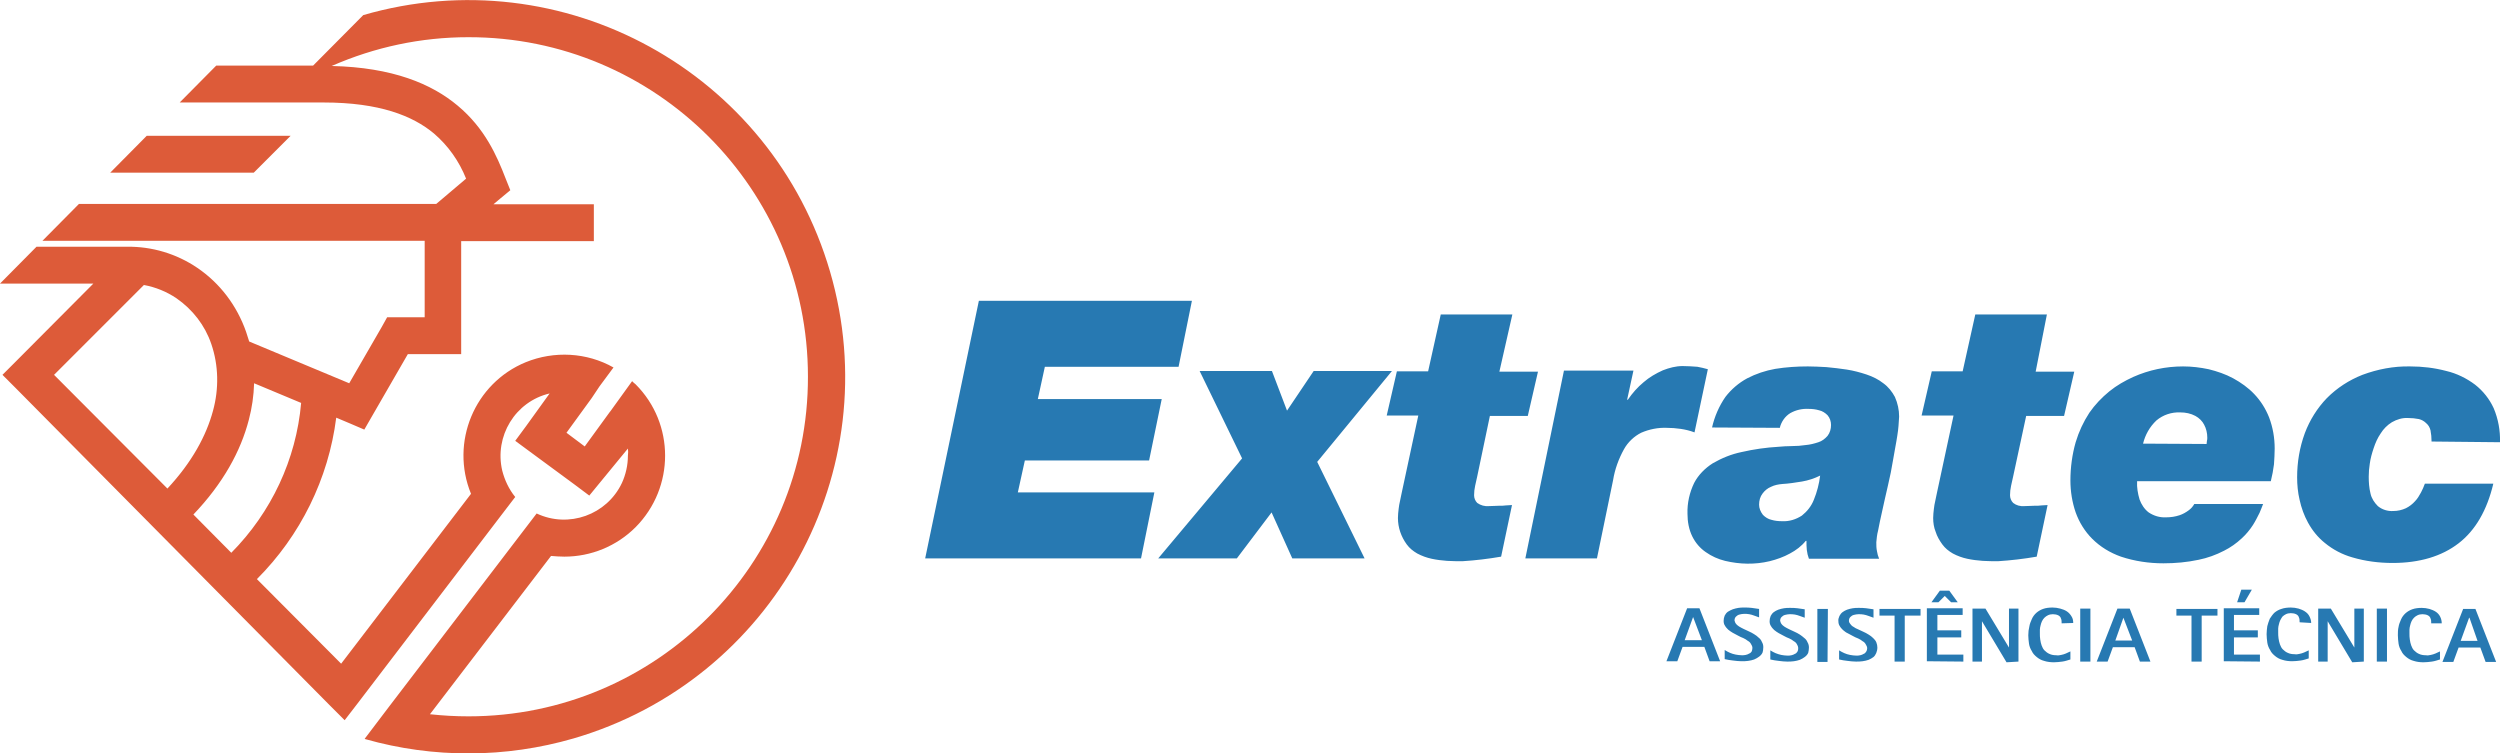 <?xml version="1.0" encoding="utf-8"?>
<!-- Generator: Adobe Illustrator 27.0.0, SVG Export Plug-In . SVG Version: 6.00 Build 0)  -->
<svg version="1.1" id="Layer_1" xmlns="http://www.w3.org/2000/svg" xmlns:xlink="http://www.w3.org/1999/xlink" x="0px" y="0px"
	 viewBox="0 0 712.3 214.6" style="enable-background:new 0 0 712.3 214.6;" xml:space="preserve">
<style type="text/css">
	.st0{fill:#DD5B39;}
	.st1{fill:#2779B2;}
</style>
<g id="Layer_2_00000038400376696837928540000000534139150120269970_">
	<g id="Layer_1-2">
		<path class="st0" d="M47.7,139.2c7-7.5,11.1-15.1,13-22.2c1.7-6.2,1.6-12.9-0.5-19c-1.8-5.3-5.3-9.8-9.9-13
			c-2.8-1.9-6-3.2-9.3-3.8l-25.6,25.6L47.7,139.2z M65.9,157.5c11.4-11.5,18.5-26.6,19.9-42.7l-13.4-5.6c-0.1,3.5-0.6,7-1.5,10.4
			c-2.3,8.9-7.3,18.1-15.8,27L65.9,157.5z M178.9,127.8l-7.8,9.5l-3.2,3.9l-4-3l-12.9-9.5l-4.2-3.1l3.1-4.2l6.7-9.3
			c-9.8,2.3-15.8,12.2-13.5,22c0.7,2.7,1.9,5.3,3.7,7.5l-2.3,3l-4.2,5.5l-38.4,50.3l-3.7,4.8l-4.3-4.3L4.4,110.5l-3.7-3.7l3.7-3.7
			l22.2-22.3H0l10.4-10.5h25.8l0,0c7.1-0.1,14.1,2,20,6c6.5,4.4,11.3,10.8,13.9,18.2c0.3,0.9,0.6,1.8,0.9,2.8l28.5,11.9l9.3-16.1
			l1.5-2.7H121V68.6H12.1l10.4-10.5h101.8l8.5-7.2c-2-5-5.1-9.4-9.2-12.9c-6-5-15.5-8.8-31.4-8.8H51.2l10.4-10.5h27.6l14.3-14.4
			c56.9-16.5,116.4,16.2,133,73.1s-16.2,116.4-73.1,133c-19.3,5.6-39.9,5.7-59.3,0.2l-0.2-0.1l4.9-6.4l-4.9,6.4l0,0l6.9-9.1
			l35.6-46.6l6.5-8.5c9.1,4.3,20,0.4,24.3-8.7c1.1-2.4,1.7-5.1,1.7-7.7C179,129.1,179,128.4,178.9,127.8 M168.6,113.4l-7.2,9.9
			l5.2,3.9l7.2-9.9l0.1-0.1l0,0l6.2-8.6c0.3,0.3,0.6,0.6,1,0.9c11.2,11.2,11.2,29.4,0,40.7c-5.4,5.4-12.7,8.4-20.3,8.4
			c-1.3,0-2.5-0.1-3.8-0.2l-34.5,45.1c3.7,0.4,7.3,0.6,11,0.6c53.5,0,96.8-43.4,96.7-96.8c0-53.5-43.4-96.8-96.8-96.7
			c-13.4,0-26.6,2.8-38.9,8.2c17.4,0.4,28.5,5.1,35.9,11.3c7.8,6.5,11.2,14.4,13.6,20.6l1.4,3.5l-2.9,2.4l-1.9,1.6h28.6v10.5h-37.8
			v32.2h-15.2l-10.1,17.5l-2.3,4l-4.2-1.8l-3.8-1.6c-2.2,17.4-10.2,33.6-22.6,46l24,24.1l37-48.4c-6-14.7,1-31.5,15.6-37.5
			c8.1-3.3,17.4-2.8,25,1.5l-4,5.4L168.6,113.4z M72.3,49.2H31.4l10.4-10.5h41L72.3,49.2z"/>
		<path class="st1" d="M712.3,126c0.1-3.3-0.5-6.6-1.8-9.7c-1.2-2.6-3-4.9-5.3-6.7c-2.4-1.8-5.2-3.2-8.2-3.9
			c-3.4-0.9-6.8-1.3-10.3-1.3c-4.7-0.1-9.3,0.8-13.6,2.4c-3.8,1.5-7.2,3.7-10.1,6.6c-2.8,2.9-4.9,6.3-6.3,10
			c-1.5,4.1-2.2,8.3-2.2,12.6c0,2.1,0.2,4.3,0.7,6.4c0.5,2.3,1.3,4.5,2.4,6.5c1.2,2.2,2.8,4.2,4.8,5.8c2.3,1.9,5,3.3,7.8,4.1
			c3.7,1.1,7.6,1.6,11.5,1.6c7.7,0,14-1.9,18.8-5.6c4.8-3.7,8.1-9.4,9.9-17h-19.5c-0.3,0.9-0.7,1.7-1.1,2.5c-0.5,0.9-1,1.8-1.7,2.5
			c-0.7,0.8-1.6,1.5-2.6,2c-1.1,0.5-2.3,0.8-3.6,0.8c-1.6,0.1-3.2-0.4-4.4-1.4c-1-1-1.8-2.2-2.1-3.6c-0.4-1.6-0.5-3.2-0.5-4.8
			c0-1.2,0.1-2.5,0.3-3.7c0.2-1.5,0.6-2.9,1.1-4.4c0.5-1.5,1.1-2.9,2-4.2c0.8-1.3,1.9-2.4,3.2-3.2c1.4-0.8,3-1.3,4.6-1.2
			c1,0,2.1,0.1,3.1,0.3c0.8,0.2,1.5,0.6,2.1,1.2c0.6,0.5,1,1.2,1.2,2c0.2,1,0.3,2.1,0.3,3.2L712.3,126z M625.2,143.6
			c-0.4,0.7-0.9,1.3-1.6,1.8c-0.8,0.6-1.7,1.1-2.6,1.4c-1.2,0.4-2.5,0.6-3.8,0.6c-1.8,0.1-3.5-0.4-5-1.4c-1.2-0.9-2.1-2.3-2.6-3.7
			c-0.5-1.7-0.8-3.4-0.7-5.2h38.1c0.4-1.6,0.7-3.2,0.9-4.8c0.1-1.6,0.2-3,0.2-4.5c0-3-0.5-6-1.6-8.9c-1-2.5-2.4-4.7-4.2-6.6
			c-1.7-1.8-3.8-3.3-6-4.5c-2.2-1.2-4.6-2-7-2.6c-2.4-0.5-4.8-0.8-7.3-0.8c-4.9,0-9.7,1-14.2,3c-2.4,1.1-4.7,2.4-6.8,4.1
			c-2.2,1.8-4.1,3.8-5.7,6.1c-1.7,2.6-3,5.4-3.9,8.4c-1,3.5-1.5,7.2-1.5,10.9c0,3.1,0.5,6.2,1.5,9.1c1,2.8,2.6,5.4,4.7,7.5
			c2.3,2.3,5.1,4,8.2,5.1c3.9,1.3,8,1.9,12.1,1.9c3.4,0,6.7-0.3,10-1c2.5-0.5,5-1.4,7.3-2.6c1.8-0.9,3.5-2.1,5-3.5
			c1.2-1.1,2.3-2.4,3.2-3.8c0.7-1.1,1.3-2.3,1.9-3.5c0.4-1,0.8-1.9,1-2.5L625.2,143.6z M610.6,126.4c0.6-2.5,1.9-4.8,3.8-6.6
			c1.9-1.6,4.3-2.4,6.8-2.3c1.5,0,3,0.3,4.3,1c1.1,0.6,2,1.5,2.5,2.5c0.6,1.1,0.9,2.4,0.9,3.7c0,0.3,0,0.6-0.1,0.9
			c0,0.3-0.1,0.6-0.1,0.9L610.6,126.4z M583.2,89.6h-20.4l-3.6,16.2h-8.8l-2.9,12.6h9.1l-4.7,21.9c-0.2,0.8-0.3,1.6-0.5,2.4
			c-0.2,0.8-0.3,1.5-0.4,2.3c-0.1,0.9-0.2,1.7-0.2,2.6c0,1.3,0.2,2.7,0.7,3.9c0.4,1.3,1.1,2.5,1.9,3.6c0.8,1.1,1.8,1.9,3,2.6
			c1.3,0.7,2.7,1.2,4.1,1.5c1.4,0.3,2.9,0.5,4.4,0.6c1.5,0.1,3,0.1,4.4,0.1c1.8-0.1,3.7-0.3,5.5-0.5s3.7-0.5,5.5-0.8l3.1-14.7
			l-1.7,0.1c-0.6,0.1-1.3,0.1-2.1,0.1s-1.7,0.1-2.8,0.1c-1.2,0.1-2.3-0.2-3.2-0.9c-0.6-0.6-0.9-1.4-0.9-2.2c0-0.9,0.1-1.8,0.3-2.7
			c0.2-0.9,0.4-1.8,0.6-2.7l3.7-17.2h10.8l2.9-12.6h-11L583.2,89.6z M507.1,121.9c0.4-1.7,1.5-3.3,3-4.2c1.6-0.9,3.4-1.3,5.2-1.2
			c1,0,2,0.1,3,0.4c0.9,0.2,1.7,0.7,2.4,1.4c0.7,0.8,1,1.8,1,2.8c0,1.1-0.3,2.2-1,3.1c-0.7,0.8-1.6,1.5-2.6,1.8
			c-1.2,0.4-2.4,0.7-3.6,0.8c-1.3,0.2-2.6,0.3-4,0.3c-1.4,0-2.6,0.1-3.8,0.2c-3.5,0.2-7,0.7-10.5,1.5c-2.9,0.6-5.6,1.7-8.2,3.2
			c-2.2,1.4-4.1,3.3-5.3,5.6c-1.3,2.7-2,5.7-1.9,8.8c0,2.2,0.4,4.5,1.4,6.5c0.9,1.8,2.2,3.3,3.8,4.4c1.7,1.2,3.5,2,5.5,2.5
			c4.2,1,8.5,1.1,12.7,0.1c2-0.5,4-1.2,5.8-2.2c1.7-0.9,3.3-2.1,4.5-3.6h0.2c0,0.9,0,1.7,0.1,2.6c0.1,0.9,0.3,1.7,0.6,2.5h20
			c-0.3-0.7-0.5-1.4-0.6-2.1c-0.2-0.9-0.2-1.7-0.2-2.6c0.1-1.1,0.2-2.2,0.5-3.3c0.3-1.6,0.7-3.5,1.2-5.7s1-4.6,1.6-7.1
			s1.1-5,1.5-7.5s0.9-4.8,1.2-6.9c0.3-1.8,0.4-3.5,0.5-5.3c0-1.9-0.4-3.8-1.2-5.6c-0.8-1.5-1.9-2.9-3.3-3.9c-1.4-1.1-3-1.9-4.8-2.5
			c-1.8-0.6-3.7-1.1-5.6-1.4c-1.9-0.3-3.8-0.5-5.8-0.7c-1.9-0.1-3.7-0.2-5.3-0.2c-3.1,0-6.2,0.2-9.3,0.7c-2.8,0.5-5.5,1.4-8,2.7
			c-2.4,1.3-4.5,3.1-6.2,5.3c-1.8,2.6-3.1,5.6-3.8,8.7L507.1,121.9z M501.2,143.8c0-1.2,0.3-2.3,1-3.2c0.6-0.8,1.4-1.5,2.4-1.9
			c1-0.5,2.1-0.7,3.2-0.8c1.9-0.1,3.7-0.4,5.6-0.7c1.8-0.3,3.6-0.9,5.2-1.7c-0.3,2.4-0.9,4.7-1.8,6.9c-0.7,1.8-1.9,3.3-3.4,4.5
			c-1.7,1.1-3.6,1.7-5.6,1.6c-1.1,0-2.1-0.1-3.1-0.4c-0.9-0.2-1.7-0.7-2.4-1.4C501.6,145.8,501.2,144.8,501.2,143.8 M434.6,159.1
			H455l4.6-22.3c0.5-3.1,1.6-6.1,3.1-8.8c1.1-2,2.9-3.7,4.9-4.7c2.3-1,4.8-1.5,7.3-1.4c1.3,0,2.6,0.1,4,0.3c1.3,0.2,2.6,0.5,3.9,1
			l3.8-18c-1-0.3-2-0.5-3-0.7c-1.4-0.1-2.8-0.2-4.2-0.2c-1.9,0-3.8,0.5-5.6,1.2c-2,0.9-3.9,2-5.5,3.4c-1.7,1.4-3.2,3.1-4.5,5h-0.2
			l1.8-8.3h-19.8L434.6,159.1z M430.9,89.6h-20.4l-3.6,16.2H398l-2.9,12.6h9l-4.7,21.9c-0.2,0.8-0.3,1.6-0.5,2.4s-0.3,1.5-0.4,2.3
			c-0.1,0.9-0.2,1.7-0.2,2.6c0,2.7,0.9,5.3,2.5,7.5c0.8,1.1,1.8,1.9,3,2.6c1.3,0.7,2.7,1.2,4.1,1.5c1.4,0.3,2.9,0.5,4.4,0.6
			c1.5,0.1,3,0.1,4.4,0.1c1.9-0.1,3.7-0.3,5.5-0.5s3.7-0.5,5.5-0.8l3.1-14.7l-1.7,0.1c-0.6,0.1-1.3,0.1-2.1,0.1s-1.7,0.1-2.8,0.1
			c-1.2,0.1-2.3-0.2-3.3-0.9c-0.6-0.6-0.9-1.4-0.9-2.2c0-0.9,0.1-1.8,0.3-2.7c0.2-0.9,0.4-1.8,0.6-2.7l3.6-17.2h10.8l2.9-12.6h-11
			L430.9,89.6z M330,159.1h22.4l9.9-13.1l5.9,13.1h20.6l-13.5-27.5l21.3-25.9h-22.3l-7.6,11.3l-4.3-11.3h-20.6l12.1,24.9L330,159.1z
			 M263.6,159.1h61.5l3.8-18.8h-38.9l2-9.1h35.4l3.6-17.5h-35.3l2-9.2h38.1l3.8-18.8h-60.7L263.6,159.1z"/>
		<path class="st1" d="M705.9,182.6h-4.8l2.4-6.6h0.1L705.9,182.6z M711.2,188.6l-5.9-15.1h-3.5l-5.9,15.1h3.1l1.5-4.1h6.2l1.5,4.1
			H711.2z M695.7,177.6c0-1.3-0.6-2.6-1.7-3.3c-0.6-0.4-1.2-0.6-1.8-0.8c-0.7-0.2-1.5-0.3-2.2-0.3c-0.9,0-1.9,0.1-2.7,0.4
			c-1.4,0.5-2.6,1.5-3.2,2.9c-0.3,0.7-0.6,1.4-0.7,2.1c-0.2,0.8-0.2,1.6-0.2,2.4c0,0.8,0.1,1.6,0.2,2.4c0.1,0.7,0.4,1.5,0.8,2.1
			c0.3,0.7,0.8,1.2,1.4,1.7c0.6,0.5,1.3,0.9,2.1,1.1c0.9,0.3,1.9,0.4,2.8,0.4c0.8,0,1.6-0.1,2.4-0.2c0.8-0.1,1.6-0.4,2.3-0.6v-2.3
			c-0.4,0.2-0.8,0.4-1.3,0.6c-0.4,0.2-0.9,0.3-1.3,0.4c-0.5,0.1-0.9,0.2-1.4,0.1c-0.7,0-1.4-0.1-2-0.4c-0.5-0.2-1-0.6-1.4-1
			c-0.4-0.4-0.6-0.9-0.8-1.4c-0.2-0.5-0.3-1.1-0.4-1.7c-0.1-0.6-0.1-1.2-0.1-1.7c0-0.4,0-0.7,0-1.1c0-0.4,0.1-0.8,0.2-1.2
			c0.1-0.4,0.2-0.8,0.4-1.2c0.2-0.4,0.4-0.7,0.7-1c0.3-0.3,0.6-0.5,1-0.7c0.4-0.2,0.9-0.3,1.4-0.3c0.5,0,1.1,0.1,1.5,0.3
			c0.4,0.2,0.7,0.5,0.8,0.9c0.2,0.4,0.2,0.9,0.2,1.4L695.7,177.6z M680.1,173.4h-2.9v15.1h2.9V173.4z M673.5,188.5v-15.1h-2.7v11.1
			h0l-6.7-11.1h-3.6v15.1h2.7V177l0,0l7,11.7L673.5,188.5z M658.5,177.5c0-0.7-0.2-1.3-0.5-1.9c-0.3-0.6-0.7-1-1.3-1.4
			c-0.6-0.4-1.2-0.6-1.8-0.8c-0.7-0.2-1.5-0.3-2.2-0.3c-0.9,0-1.9,0.1-2.7,0.4c-0.7,0.2-1.4,0.6-2,1.1c-0.5,0.5-0.9,1.1-1.3,1.7
			c-0.3,0.7-0.5,1.4-0.7,2.1c-0.1,0.8-0.2,1.5-0.2,2.3c0,0.8,0.1,1.6,0.2,2.4c0.1,0.7,0.4,1.5,0.8,2.1c0.3,0.7,0.8,1.2,1.4,1.7
			c0.6,0.5,1.3,0.9,2.1,1.1c0.9,0.3,1.9,0.4,2.8,0.4c0.8,0,1.6-0.1,2.4-0.2c0.8-0.1,1.6-0.4,2.3-0.6v-2.3c-0.4,0.2-0.8,0.4-1.3,0.6
			c-0.4,0.2-0.9,0.3-1.3,0.4c-0.5,0.1-0.9,0.2-1.4,0.1c-0.7,0-1.4-0.1-2-0.4c-0.5-0.2-1-0.6-1.4-1c-0.4-0.4-0.6-0.9-0.8-1.4
			c-0.2-0.5-0.3-1.1-0.4-1.7c-0.1-0.6-0.1-1.2-0.1-1.7c0-0.4,0-0.7,0-1.1c0-0.4,0.1-0.8,0.2-1.2c0.1-0.4,0.2-0.8,0.4-1.2
			c0.2-0.4,0.4-0.7,0.6-1c0.3-0.3,0.6-0.5,1-0.7c0.4-0.2,0.9-0.3,1.4-0.3c0.5,0,1.1,0.1,1.5,0.3c0.4,0.2,0.7,0.5,0.8,0.9
			c0.2,0.4,0.2,0.9,0.2,1.4L658.5,177.5z M643.9,188.5v-2h-7.4v-4.9h6.8v-2h-6.8v-4.4h7.2v-1.9h-10.1v15.1L643.9,188.5z M641.6,168
			h-3l-1.2,3.6h2.1L641.6,168z M631.8,175.4v-1.9h-11.7v1.9h4.3v13.1h2.9v-13.1L631.8,175.4z M607.5,182.5h-4.8l2.3-6.5l0,0
			L607.5,182.5z M612.7,188.5l-5.9-15.1h-3.5l-5.9,15.1h3.1l1.5-4.1h6.2l1.5,4.1H612.7z M595.6,173.4h-2.9v15.1h2.9V173.4z
			 M590.7,177.5c0-0.7-0.1-1.3-0.5-1.9c-0.3-0.5-0.7-1-1.3-1.4c-0.6-0.4-1.2-0.6-1.9-0.8c-0.7-0.2-1.5-0.3-2.2-0.3
			c-0.9,0-1.9,0.1-2.7,0.4c-1.4,0.5-2.6,1.5-3.2,2.9c-0.3,0.7-0.6,1.4-0.7,2.1c-0.2,0.8-0.3,1.6-0.3,2.5c0,0.8,0.1,1.6,0.2,2.4
			c0.1,0.7,0.4,1.5,0.8,2.1c0.3,0.7,0.8,1.2,1.4,1.7c0.6,0.5,1.3,0.9,2.1,1.1c0.9,0.3,1.9,0.4,2.8,0.4c0.8,0,1.6-0.1,2.4-0.2
			c0.8-0.1,1.6-0.4,2.3-0.6v-2.3c-0.4,0.2-0.8,0.4-1.3,0.6c-0.4,0.2-0.9,0.3-1.3,0.4c-0.5,0.1-0.9,0.2-1.4,0.1c-0.7,0-1.4-0.1-2-0.4
			c-0.5-0.2-1-0.6-1.4-1c-0.4-0.4-0.6-0.9-0.8-1.4c-0.2-0.5-0.3-1.1-0.4-1.7c-0.1-0.6-0.1-1.2-0.1-1.7c0-0.4,0-0.7,0-1.1
			c0-0.4,0.1-0.8,0.2-1.2c0.1-0.4,0.2-0.8,0.4-1.2c0.2-0.4,0.4-0.7,0.7-1c0.3-0.3,0.6-0.5,1-0.7c0.4-0.2,0.9-0.3,1.4-0.3
			c0.5,0,1.1,0.1,1.5,0.3c0.4,0.2,0.7,0.5,0.8,0.9c0.2,0.4,0.2,0.9,0.2,1.4L590.7,177.5z M575.1,188.5v-15.1h-2.7v11.1h0l-6.7-11.1
			H562v15.1h2.7V177l0,0l7,11.7L575.1,188.5z M559.4,188.5v-2H552v-4.9h6.8v-2H552v-4.4h7.2v-1.9H549v15.1L559.4,188.5z
			 M557.8,171.6l-2.4-3.3h-2.7l-2.4,3.3h2l1.8-1.8l1.8,1.8H557.8z M547.2,175.4v-1.9h-11.7v1.9h4.3v13.1h2.9v-13.1L547.2,175.4z
			 M534.9,184.5c0-0.5-0.1-1-0.3-1.5c-0.2-0.5-0.6-0.9-0.9-1.2c-0.4-0.4-0.8-0.7-1.3-1c-0.5-0.3-1-0.6-1.5-0.8l-1.5-0.7
			c-0.5-0.2-0.9-0.4-1.3-0.7c-0.4-0.2-0.7-0.5-0.9-0.8c-0.2-0.2-0.4-0.6-0.4-0.9c0-0.4,0.1-0.8,0.4-1.1c0.3-0.3,0.6-0.5,1-0.6
			c0.4-0.1,0.9-0.2,1.3-0.2c0.5,0,1,0,1.5,0.1c0.5,0.1,0.9,0.2,1.4,0.4l1.4,0.5v-2.4c-0.7-0.1-1.4-0.2-2.1-0.3s-1.4-0.1-2.1-0.1
			c-0.6,0-1.2,0-1.7,0.1c-0.5,0.1-1.1,0.2-1.6,0.4c-0.5,0.2-0.9,0.4-1.3,0.7c-0.4,0.3-0.7,0.7-0.9,1.1c-0.2,0.5-0.4,1-0.3,1.5
			c0,0.5,0.1,1,0.4,1.4c0.2,0.4,0.6,0.8,0.9,1.1c0.4,0.3,0.8,0.7,1.3,0.9c0.5,0.3,1,0.5,1.5,0.8s1,0.5,1.5,0.7
			c0.5,0.2,0.9,0.5,1.3,0.8c0.4,0.2,0.7,0.5,0.9,0.9c0.2,0.3,0.4,0.7,0.4,1.1c0,0.4-0.1,0.7-0.3,1c-0.2,0.3-0.4,0.5-0.7,0.6
			c-0.3,0.2-0.6,0.3-1,0.4c-0.4,0.1-0.8,0.1-1.1,0.1c-0.6,0-1.2-0.1-1.8-0.2c-0.6-0.1-1.1-0.3-1.6-0.5c-0.5-0.2-1-0.5-1.5-0.8v2.6
			c0.8,0.2,1.6,0.3,2.4,0.4c0.8,0.1,1.6,0.2,2.4,0.2c0.6,0,1.3,0,1.9-0.1c0.6-0.1,1.2-0.2,1.7-0.4c0.5-0.2,1-0.5,1.4-0.8
			C534.4,186.7,534.9,185.6,534.9,184.5 M520.8,173.5h-3v15.1h2.9L520.8,173.5z M515.4,184.5c0-0.5-0.1-1-0.4-1.5
			c-0.2-0.5-0.5-0.9-0.9-1.2c-0.4-0.4-0.9-0.7-1.3-1c-0.5-0.3-1-0.6-1.5-0.8l-1.5-0.7c-0.5-0.2-0.9-0.5-1.3-0.7
			c-0.3-0.2-0.7-0.5-0.9-0.8c-0.2-0.2-0.3-0.6-0.4-0.9c0-0.4,0.1-0.8,0.4-1.1c0.3-0.3,0.6-0.5,1-0.6c0.4-0.1,0.9-0.2,1.3-0.2
			c0.5,0,1,0,1.5,0.1c0.5,0.1,0.9,0.2,1.4,0.4l1.4,0.5v-2.4c-0.7-0.1-1.4-0.2-2.1-0.3s-1.4-0.1-2.1-0.1c-0.6,0-1.2,0-1.7,0.1
			c-0.5,0.1-1.1,0.2-1.6,0.4c-0.5,0.2-0.9,0.4-1.3,0.7c-0.4,0.3-0.7,0.7-0.9,1.1c-0.2,0.5-0.3,1-0.3,1.5c0,0.5,0.1,1,0.4,1.4
			c0.2,0.4,0.6,0.8,0.9,1.1c0.4,0.3,0.9,0.7,1.3,0.9c0.5,0.3,1,0.5,1.5,0.8s1,0.5,1.5,0.7c0.5,0.2,0.9,0.5,1.3,0.8
			c0.4,0.2,0.7,0.5,0.9,0.9c0.4,0.6,0.5,1.4,0.1,2.1c-0.2,0.3-0.4,0.5-0.7,0.6c-0.3,0.2-0.6,0.3-1,0.4c-0.4,0.1-0.8,0.1-1.1,0.1
			c-0.6,0-1.2-0.1-1.8-0.2c-0.5-0.1-1.1-0.3-1.6-0.5c-0.5-0.2-1-0.5-1.5-0.8v2.6c0.8,0.2,1.6,0.3,2.4,0.4c0.8,0.1,1.6,0.2,2.4,0.2
			c0.6,0,1.3,0,1.9-0.1c0.6-0.1,1.2-0.2,1.7-0.4c0.5-0.2,1-0.5,1.4-0.8c0.4-0.3,0.8-0.7,1-1.2C515.3,185.6,515.4,185,515.4,184.5
			 M502.4,184.4c0-0.5-0.1-1-0.4-1.5c-0.2-0.5-0.5-0.9-0.9-1.2c-0.4-0.4-0.8-0.7-1.3-1c-0.5-0.3-1-0.6-1.5-0.8l-1.5-0.7
			c-0.5-0.2-0.9-0.5-1.3-0.7c-0.3-0.2-0.7-0.5-0.9-0.8c-0.2-0.2-0.3-0.6-0.4-0.9c0-0.4,0.1-0.8,0.4-1.1c0.3-0.3,0.6-0.5,1-0.6
			c0.4-0.1,0.8-0.2,1.3-0.2c0.5,0,1,0,1.5,0.1c0.5,0.1,0.9,0.2,1.4,0.4l1.4,0.5v-2.4c-0.7-0.1-1.4-0.2-2.1-0.3s-1.4-0.1-2.1-0.1
			c-0.6,0-1.2,0-1.7,0.1c-0.5,0.1-1.1,0.2-1.6,0.4c-0.5,0.2-0.9,0.4-1.4,0.7c-0.4,0.3-0.7,0.7-0.9,1.1c-0.2,0.5-0.3,1-0.3,1.5
			c0,0.5,0.1,1,0.4,1.4c0.2,0.4,0.6,0.8,0.9,1.1c0.4,0.3,0.9,0.7,1.3,0.9c0.5,0.3,1,0.5,1.5,0.8s1,0.5,1.5,0.7
			c0.5,0.2,0.9,0.5,1.3,0.8c0.4,0.2,0.7,0.5,0.9,0.9c0.2,0.3,0.4,0.7,0.4,1.1c0,0.4-0.1,0.7-0.2,1c-0.2,0.3-0.4,0.5-0.7,0.6
			c-0.3,0.2-0.6,0.3-1,0.4c-0.4,0.1-0.8,0.1-1.1,0.1c-0.6,0-1.2-0.1-1.8-0.2c-0.6-0.1-1.1-0.3-1.6-0.5c-0.5-0.2-1-0.5-1.5-0.8v2.6
			c0.8,0.2,1.6,0.3,2.4,0.4c0.8,0.1,1.6,0.2,2.4,0.2c0.6,0,1.3,0,1.9-0.1c0.6-0.1,1.2-0.2,1.7-0.4c0.5-0.2,1-0.5,1.4-0.8
			c0.4-0.3,0.8-0.7,1-1.2C502.3,185.6,502.4,185,502.4,184.4 M484.9,182.4H480l2.4-6.6h0L484.9,182.4z M490.1,188.4l-5.9-15.1h-3.5
			l-5.9,15.1h3.1l1.5-4.1h6.2l1.5,4.1H490.1z"/>
	</g>
</g>
</svg>
